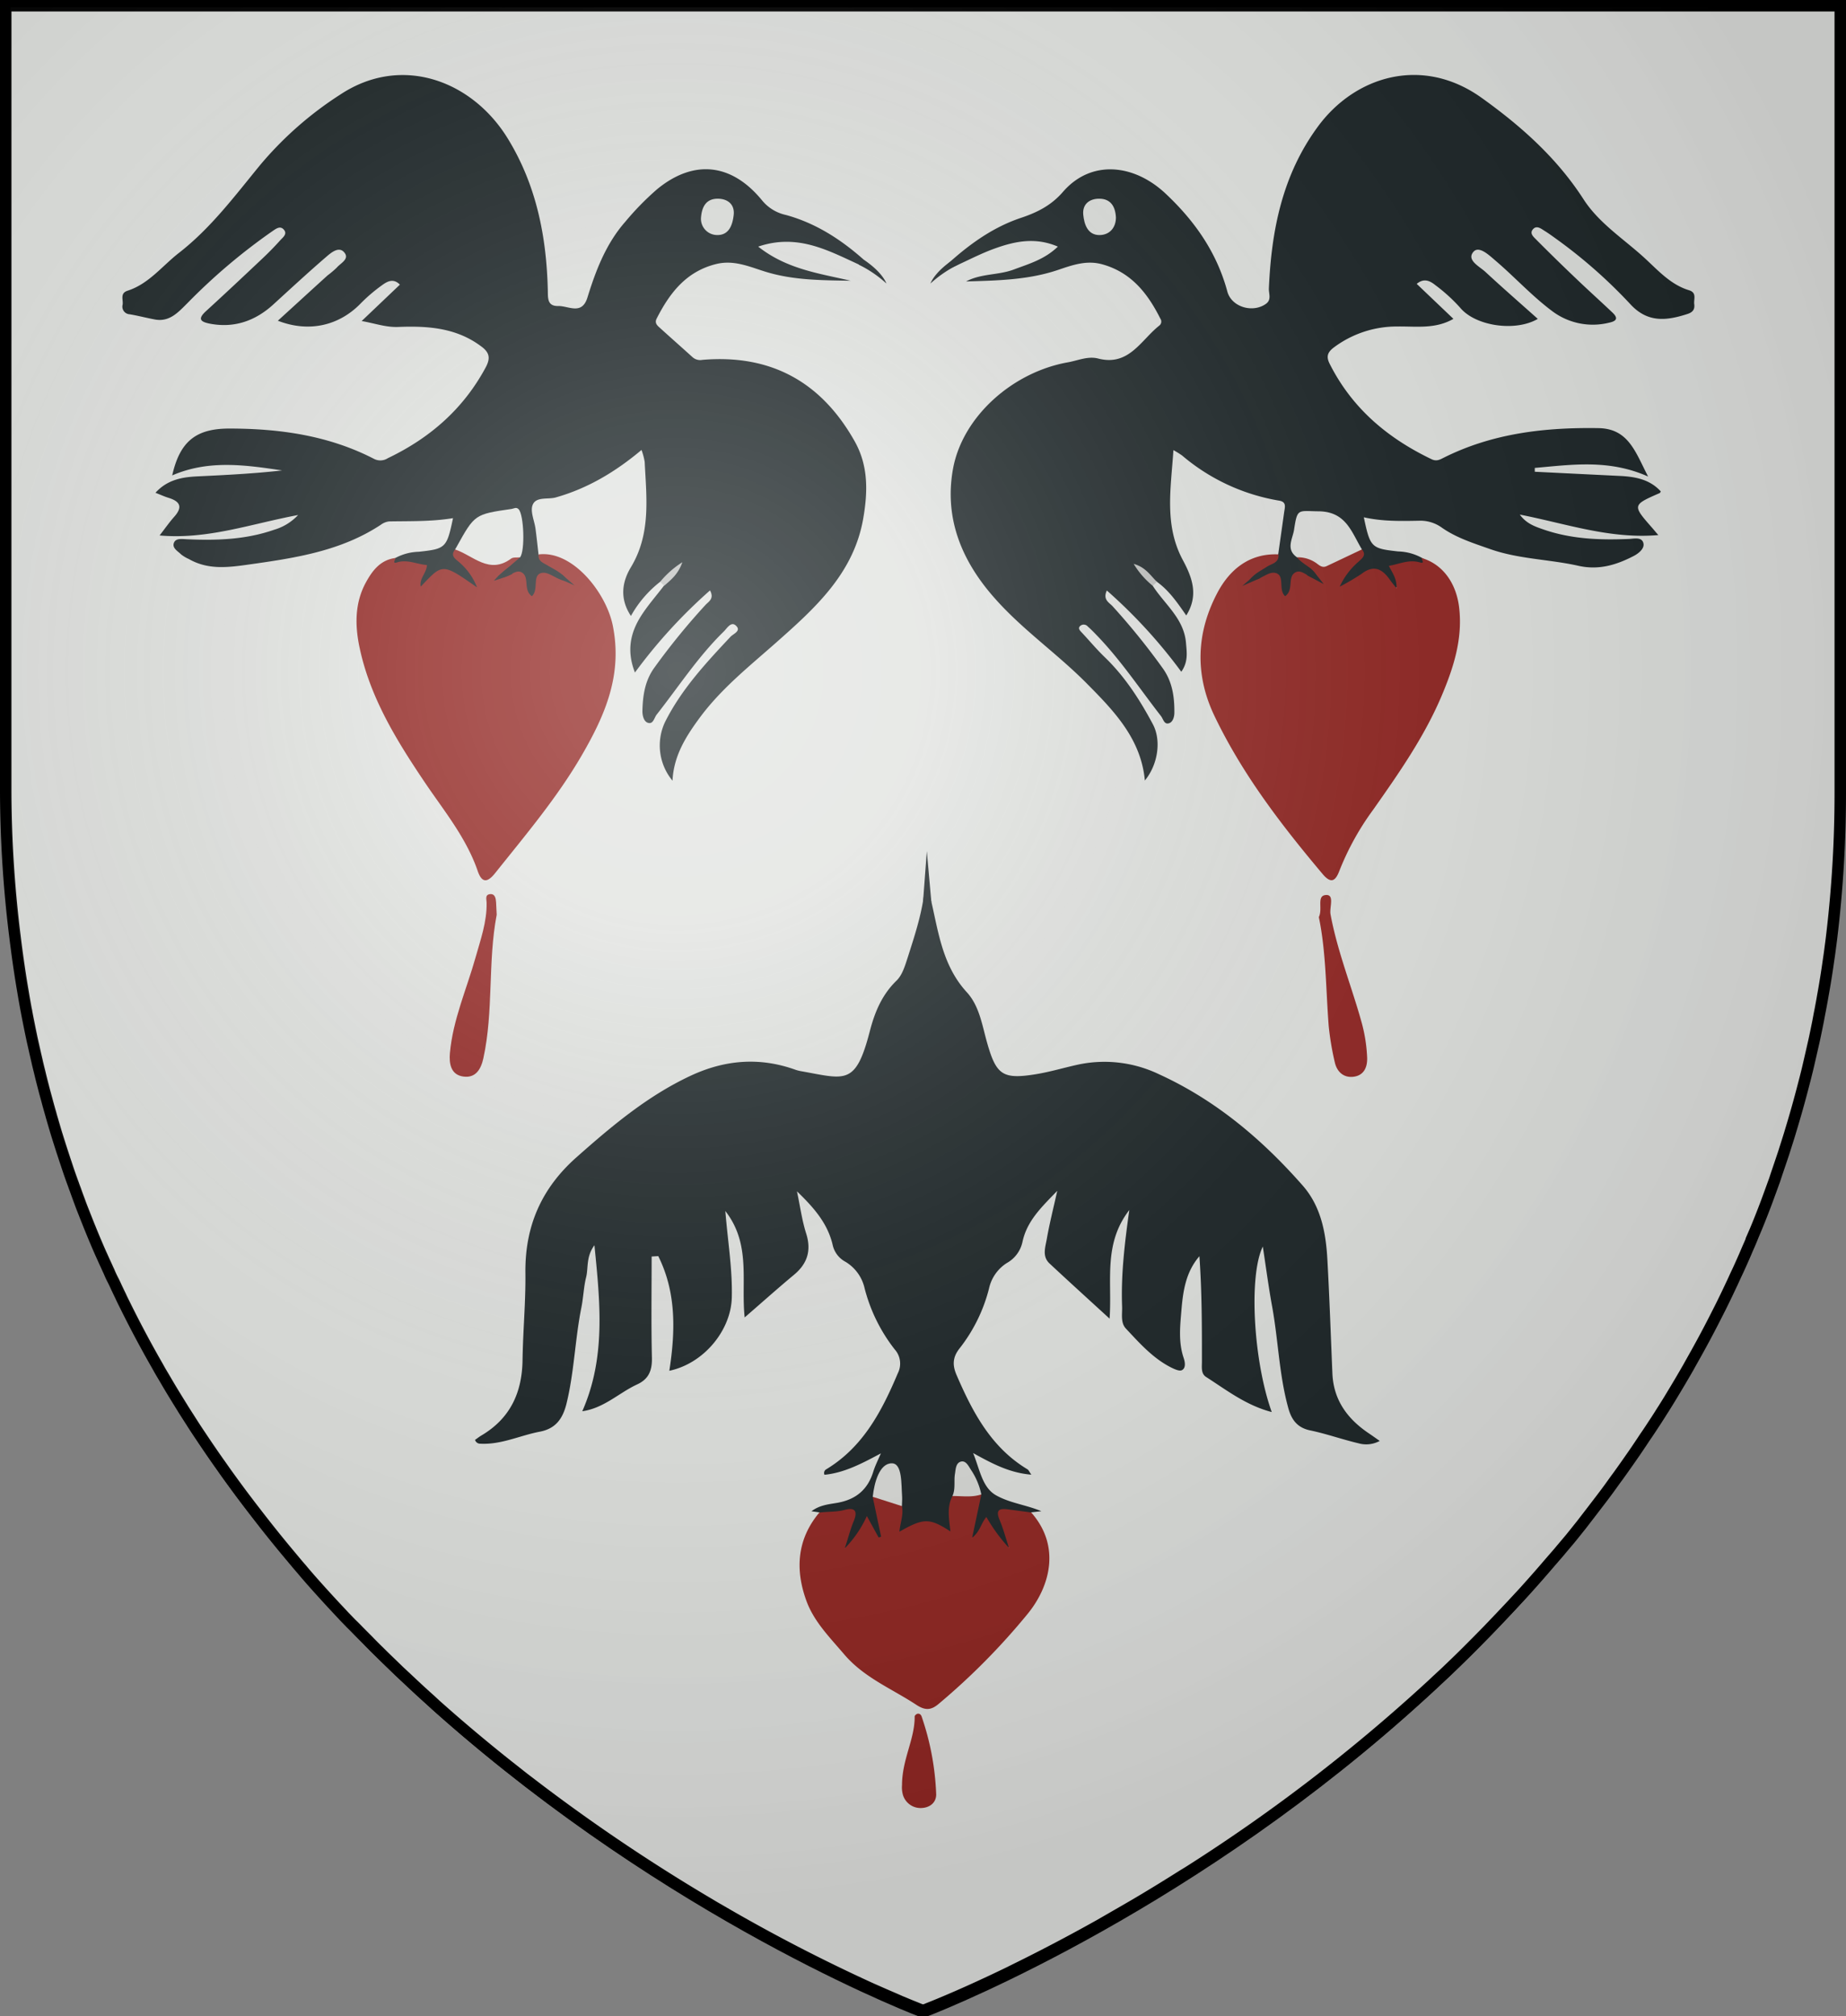 <?xml version="1.0" encoding="UTF-8" standalone="no"?>
<svg
   viewBox="0 0 483 527.48"
   version="1.1"
   id="svg889"
   sodipodi:docname="House Corbray HotD.svg"
   inkscape:version="1.2.1 (9c6d41e410, 2022-07-14)"
   xmlns:inkscape="http://www.inkscape.org/namespaces/inkscape"
   xmlns:sodipodi="http://sodipodi.sourceforge.net/DTD/sodipodi-0.dtd"
   xmlns="http://www.w3.org/2000/svg"
   xmlns:svg="http://www.w3.org/2000/svg">
  <rect x="0" y="0" width="483" height="527.48" fill="#808080" stroke="none"/>
  <sodipodi:namedview
     id="namedview891"
     pagecolor="#ffffff"
     bordercolor="#000000"
     borderopacity="0.25"
     inkscape:showpageshadow="2"
     inkscape:pageopacity="0.0"
     inkscape:pagecheckerboard="0"
     inkscape:deskcolor="#d1d1d1"
     showgrid="false"
     inkscape:zoom="0.79339504"
     inkscape:cx="139.90508"
     inkscape:cy="284.85179"
     inkscape:window-width="1920"
     inkscape:window-height="1017"
     inkscape:window-x="-8"
     inkscape:window-y="-8"
     inkscape:window-maximized="1"
     inkscape:current-layer="svg889" />
  <defs
     id="defs832">
    <style
       id="style830">.cls-1{fill:#e2e4e1;stroke:#000;stroke-width:3px;}.cls-2{fill:#1c2527;}.cls-3{fill:#912521;}.cls-4{fill:#922522;}.cls-5{fill:#922622;}.cls-6{fill:#bfc1bf;}.cls-7{fill:#dcddda;}.cls-8{fill:#dadbd8;}.cls-9{fill:#e1e3e0;}.cls-10{fill:#dee0dd;}.cls-11{fill:#dfe1de;}</style>
    <radialGradient
       id="rg"
       gradientUnits="userSpaceOnUse"
       cx="220"
       cy="220"
       r="405"
       gradientTransform="matrix(0.805,0,0,0.803,-0.03,-0.897)">
      <stop
         style="stop-color:#ffffff;stop-opacity:.3"
         offset="0"
         id="stop753" />
      <stop
         style="stop-color:#ffffff;stop-opacity:.2"
         offset=".2"
         id="stop755" />
      <stop
         style="stop-color:#666666;stop-opacity:.1"
         offset=".6"
         id="stop757" />
      <stop
         style="stop-color:#000000;stop-opacity:.13"
         offset="1"
         id="stop759" />
    </radialGradient>
  </defs>
  <title
     id="title834">Corbray-Shield</title>
  <g
     id="Layer_2"
     data-name="Layer 2">
    <path
       class="cls-1"
       d="M927,122.76V328.6a314.37,314.37,0,0,1-2.28,38c-.11.93-.24,1.86-.36,2.79s-.24,1.86-.39,2.79q-.7,5.05-1.61,10c-.07.44-.15.87-.23,1.31-.15.8-.29,1.6-.45,2.39s-.34,1.8-.51,2.69l-.45,2.22-.24,1.16c-.15.71-.3,1.44-.47,2.15q-.8,3.55-1.61,7l-.58,2.32-.52,2q-1.52,5.88-3.27,11.61c-.29,1-.59,1.94-.9,2.92l-.6,1.88c-.19.63-.39,1.25-.6,1.86l-1.1,3.26c-.37,1.09-.68,2-1,3-.47,1.28-.92,2.55-1.39,3.81-.36,1-.73,2-1.11,3l-.19.49c-.43,1.14-.87,2.25-1.32,3.37s-.87,2.16-1.32,3.19a3.35,3.35,0,0,1-.18.42c-.4,1-.8,2-1.25,3s-.75,1.75-1.13,2.62l-.66,1.49c-.47,1.07-.95,2.12-1.44,3.15s-.9,2-1.36,2.93l-1,2.12c-.3.63-.6,1.25-.91,1.88-.63,1.32-1.31,2.64-2,4q-2.53,5-5.19,9.77l-2,3.57-.11.21q-2.13,3.71-4.33,7.33c-.71,1.2-1.46,2.39-2.18,3.54-.1.16-.19.31-.3.46-.55.89-1.12,1.78-1.69,2.66l-.66,1c-.65,1-1.31,2-2,3l-.13.18c-.66,1-1.32,2-2,3l-.45.67q-2.26,3.28-4.54,6.46l-.31.42c-.8,1.07-1.54,2.14-2.31,3.19s-1.66,2.23-2.5,3.32q-2.29,3-4.61,6l-.8,1c-.73.93-1.48,1.85-2.22,2.76L854,526.61l-.57.69L851,530.1q-2.83,3.32-5.72,6.53c-.75.85-1.52,1.69-2.29,2.51l-2.22,2.39q-3,3.19-5.93,6.24-2.76,2.83-5.53,5.59c-.91.91-1.84,1.82-2.76,2.71s-1.85,1.78-2.78,2.67l-2.28,2.11c-.68.65-1.36,1.28-2.05,1.91a448.64,448.64,0,0,1-61.76,47.47c-.86.55-1.73,1.1-2.58,1.6q-6.42,4.07-12.46,7.63l-2.41,1.4-2.36,1.36-2.34,1.35-2.22,1.28c-8.35,4.68-15.91,8.59-22.38,11.76l-1.61.8c-10.63,5.15-18.11,8.22-21,9.35l-.42.18-.61.23-.14.06h-.08l-.23-.1-.21,0-1.07-.42-.55-.23c-.87-.34-2-.8-3.36-1.38l-.47-.18c-1.76-.8-3.88-1.67-6.33-2.77l-1.39-.61a443.16,443.16,0,0,1-39.74-20.6c-.8-.45-1.61-.92-2.36-1.38a473.14,473.14,0,0,1-44.78-30l-2.62-2c-1-.75-2-1.52-2.95-2.29l-2.81-2.21c-6.19-4.92-12.43-10.15-18.64-15.69L558.08,566q-2.3-2.05-4.59-4.2l-1.67-1.57L550,558.54l-2-1.94c-1.12-1.07-2.24-2.16-3.34-3.26-.84-.8-1.69-1.67-2.52-2.51l-.24-.26q-1.25-1.25-2.5-2.51c-.66-.68-1.32-1.36-2-2l-2-2.07-.13-.15-2.1-2.24q-3.36-3.61-6.66-7.36c-.68-.8-1.36-1.55-2-2.35-.57-.65-1.12-1.28-1.66-1.94l-2-2.39q-4.26-5.11-8.39-10.48-1.13-1.45-2.24-2.92c-1.89-2.47-3.73-5-5.57-7.55l-1.68-2.39c-.13-.16-.24-.34-.36-.5-.59-.85-1.19-1.7-1.77-2.55-.95-1.38-1.89-2.77-2.82-4.17q-1.11-1.64-2.18-3.31l-.15-.24-2.22-3.47c-.07-.13-.15-.24-.22-.37-.71-1.14-1.41-2.27-2.1-3.4s-1.49-2.46-2.21-3.7-1.44-2.39-2.13-3.67q-4.6-8-8.77-16.47c-.35-.69-.69-1.38-1-2.08-.22-.44-.44-.89-.65-1.35-.43-.87-.8-1.75-1.25-2.63a27.17,27.17,0,0,1-1.15-2.47l-.23-.48c-.26-.58-.52-1.16-.8-1.75l-.26-.57c-.26-.58-.52-1.18-.8-1.77q-1.44-3.26-2.78-6.58c-.42-1-.8-2-1.23-3.07-.1-.26-.21-.53-.31-.8-.4-1-.8-2-1.16-3s-.68-1.82-1-2.74l-.23-.65c-.18-.45-.34-.91-.5-1.36q-1-2.69-1.89-5.44c-.21-.6-.4-1.21-.6-1.8-.26-.8-.51-1.54-.75-2.31-.14-.42-.26-.8-.39-1.22-.26-.8-.5-1.6-.75-2.39-.31-1-.61-2.06-.92-3.1-.18-.65-.39-1.28-.57-2-.37-1.28-.74-2.58-1.08-3.89-.19-.68-.37-1.35-.55-2-.13-.5-.26-1-.39-1.51-.32-1.22-.63-2.46-.92-3.7-.18-.7-.35-1.4-.52-2.11-.07-.29-.13-.57-.19-.85-.37-1.55-.71-3.11-1.07-4.69-.26-1.16-.5-2.33-.74-3.5-.14-.71-.29-1.43-.43-2.14s-.32-1.6-.47-2.45a2.13,2.13,0,0,0-.1-.47c-.15-.8-.3-1.64-.45-2.48s-.31-1.84-.47-2.77-.3-1.8-.45-2.71q-.87-5.52-1.56-11.17A314.73,314.73,0,0,1,447,328.58V122.76Z"
       transform="translate(-445.5 -121.26)"
       id="path836" />
  </g>
  <g
     id="Layer_4"
     data-name="Layer 4">
    <path
       class="cls-2"
       d="M659.87,516.94l-2.05-.3c2.26-1.7,4.69-1.82,6.9-2.23,4.77-.88,7.83-3.46,9.26-8.09.45-1.46,1.14-2.85,2-4.82-5,2.67-9.57,5.09-14.75,5.6a1.1,1.1,0,0,1,.5-1.46c9.63-5.84,14.51-15.22,18.69-25.12a5.56,5.56,0,0,0-.82-6.22,43.44,43.44,0,0,1-7.88-16,10.86,10.86,0,0,0-5-6.92,6.59,6.59,0,0,1-3.32-4.26c-1.29-5.73-4.89-9.85-9.38-14.18.85,4,1.32,7.6,2.4,11,1.45,4.54.29,8-3.26,10.91-4.15,3.46-8.18,7.06-12.82,11.08-1-9.46,1.74-19.13-5.06-27.84.66,8.11,1.9,15.36,1.69,22.74-.25,8.43-7.22,17.12-16.34,19.06,1.6-10.36,1.85-20.5-2.9-30L616,450c0,8.83-.14,17.66.07,26.48.08,3.34-.83,5.6-3.91,7-4.73,2.2-8.61,6.18-14.31,7,6.18-14,4.69-28.33,3.18-43.44-2.24,3.05-1.55,5.89-2.18,8.41s-.71,5.27-1.23,7.87c-1.67,8.3-1.86,16.82-3.88,25.09-1,4.1-2.91,6.66-7.08,7.43-5.17,1-10,3.41-15.46,3.13a1.4,1.4,0,0,1-1.41-1c.54-.37,1.11-.83,1.73-1.19,7.46-4.44,10.58-11.16,10.7-19.67.11-7.59.84-15.18.75-22.76-.15-12.23,4.16-22.16,13.36-30.31s18.51-16,29.75-21.28c9-4.23,18.09-5,27.48-1.65a9.71,9.71,0,0,0,1.54.4c11.64,2.07,14.28,3.89,18-10.52,1.28-4.93,3.16-9.49,7-13.2,1.5-1.47,2.21-3.91,2.89-6,1.73-5.43,3.54-10.85,4.28-16.54a.88.88,0,0,1,1.47,0c2.2,8.92,3,18.28,9.73,25.61,3.29,3.59,4,8.62,5.3,13.2,2.4,8.44,4.06,9.65,12.76,8.24,3.65-.59,7.23-1.67,10.85-2.47a33,33,0,0,1,21.37,2.48c14.81,6.76,26.94,17,37.58,29.1,4.79,5.45,6.08,12.31,6.47,19.3.56,10,.89,19.94,1.32,29.91.3,7,4,11.93,9.59,15.68.84.56,1.66,1.16,2.79,1.94a7.35,7.35,0,0,1-5.52.63c-4.25-1-8.4-2.49-12.67-3.38-3.56-.74-5-3-5.82-6.17-2.33-8.61-2.55-17.53-4.14-26.24-.93-5.08-1.6-10.2-2.44-15.69-3.72,7.63-2.48,29.89,2.34,43.3-6.7-1.74-11.81-5.74-17.19-9.19-1.37-.88-1.08-2.6-1.08-4.06,0-9.15,0-18.3-.66-27.52-3.64,4.22-4.3,9.3-4.72,14.31-.34,4.06-.78,8.2.59,12.27.32.94.7,2.64-.45,3.23-.68.35-2-.3-2.94-.76-4.71-2.42-8.17-6.35-11.71-10.12-1.44-1.54-.93-3.79-1-5.78-.3-8.11.61-16.14,1.89-25.24-6.89,8.93-4.46,18.5-5.16,28.42-5.69-5.21-10.73-9.78-15.71-14.43-2-1.86-1.09-4.28-.72-6.42.7-4,1.72-8,2.74-12.59-4.08,4.23-7.89,7.8-9.09,13.31a8.32,8.32,0,0,1-4.11,5.58,10.58,10.58,0,0,0-4.67,6.72,42.15,42.15,0,0,1-7.69,15.61c-1.86,2.35-1.88,4.43-.8,6.94,4.2,9.74,9.07,19,18.58,24.71.3.18.44.61,1,1.39-5.65-.46-10.13-2.82-15.23-5.65,1.76,4.34,2.37,9,6,11.05s7.91,2.5,11.85,4.16l-2.7.3c-1.54,1.27-3.29.76-5,.48-2.25-.38-2.6.6-2,2.46.34,1,.73,2,1,3s1.28,2.59.06,3.28c-1.49.84-2.2-.94-3.05-1.86a21.77,21.77,0,0,1-2.6-4c-.35-.12-.51,0-.68.27-.82,1.24-1.15,3.7-3,3.06s-.67-2.78-.53-4.3c.22-2.39,1.42-4.57,1.53-7-.64-2.67-1.35-5.29-3.92-7.32-1.71,2.78-.68,5.91-1.89,8.48a14.23,14.23,0,0,0-.41,6.32c.23,2-.38,3.44-2.65,2.09a8.51,8.51,0,0,0-9.41,0c-2.21,1.3-2.89,0-2.69-2,.14-1.46.33-2.91.33-4.37a22.06,22.06,0,0,0-.76-8.22c-.24-.71-.23-1.75-1.22-1.81s-1.29.81-1.69,1.47a13.43,13.43,0,0,0-2,5.93c.52,2.61,1.45,5.12,1.77,7.77.14,1.18.51,2.69-.9,3.12-1.15.34-1.64-1.07-2.21-1.94a9,9,0,0,0-1.11-1.85,24.56,24.56,0,0,1-4.1,5.71c-.47.43-1,.95-1.76.52s-.55-1.13-.46-1.79c.32-2.31,2.86-4.75,1.29-6.65-1.29-1.55-4.27.49-6.47-.3A2.5,2.5,0,0,1,659.87,516.94Z"
       transform="translate(-445.5 -121.26)"
       id="path839" />
    <path
       class="cls-2"
       d="M747.12,274.53c3.11,4.84,8.16,8.54,8.69,14.92.2,2.47.63,4.93-1.23,7.56a134.34,134.34,0,0,0-19.48-21.26c-1.11,2.38.59,3.14,1.48,4.09A179.46,179.46,0,0,1,749.66,296c2.57,3.52,3.15,7.54,3.11,11.72,0,1-.35,2.35-1.3,2.72-1.34.52-1.58-1-2.18-1.81-5.46-7-10.41-14.48-16.61-20.94-.83-.86-1.66-1.73-2.56-2.52a1.39,1.39,0,0,0-2.13,0c-.46.62.18,1.17.64,1.67,2,2.14,3.88,4.4,6,6.43,5.24,5.06,9.1,11.08,12.5,17.44,2.27,4.24,1.37,10.56-2.08,14.75-1-10.94-8.15-18.27-15.19-25.38-7.66-7.75-16.74-14-24-22.2-8.68-9.73-13.37-20.94-11-34,2.5-13.62,15.54-25.25,30.06-27.83,2.6-.46,5.2-1.67,7.87-1,8.1,2.13,11.22-4.84,16.08-8.64a1.33,1.33,0,0,0,.23-1.79c-3.32-6.62-7.63-12.11-15.21-14.21-4.14-1.15-7.88.23-11.62,1.49-7.8,2.63-15.9,2.75-24,3,3.9-2.11,8.45-1.61,12.47-3.12s8.05-2.63,11.55-6c-5.83-2.5-11.11-1.44-16.44.47-5.13,1.83-9.83,4.69-15,6.5,6.43-6.19,13.33-11.66,21.75-14.48,4.37-1.46,8-3.3,11.07-6.87,7.35-8.42,18.52-7.26,26.79.5,7.63,7.16,13.41,15.39,16.17,25.63,1.1,4.07,6.63,5.69,10.09,3.23,1.54-1.1.72-2.68.78-4,.65-15.25,3.53-29.77,12.85-42.42,9.76-13.25,27.37-18.54,42.82-7.48,10.33,7.4,19.68,15.71,26.67,26.56,4,6.19,10.35,10.25,15.75,15.15,3.61,3.28,6.91,7.12,11.82,8.62,2.14.65,1.21,2.33,1.38,3.63s-.29,2.1-1.76,2.58c-5.47,1.77-10.41,2.38-14.95-2.55a131.18,131.18,0,0,0-19.76-17.35c-.86-.62-1.73-1.25-2.64-1.81s-2.15-1.65-3.16-.36c-.86,1.1.35,2,1,2.69q5.21,5.24,10.57,10.33c3.08,2.94,6.25,5.79,9.34,8.72,1.41,1.34,1.18,2.16-.82,2.59a17.67,17.67,0,0,1-15.11-3.1c-5.23-3.93-9.63-8.76-14.58-13-1.81-1.54-4.45-4.11-5.91-2.41-1.86,2.17,1.58,3.8,3.18,5.28,4.47,4.14,9.06,8.14,13.67,12.26-5.87,3.43-16.3,1.9-20.3-2.91a43.84,43.84,0,0,0-6.48-5.9c-1.32-1.06-2.94-2-4.9-.35l9.6,9.15c-4.72,2.73-9.78,1.93-14.64,2a27.49,27.49,0,0,0-16.68,5.51c-1.69,1.29-2,2.44-1,4.36,5.84,11.55,15.12,19.35,26.6,24.85,1.35.65,2.23.08,3.3-.45,12.73-6.34,26.36-7.9,40.36-7.68,7.89.12,9.68,6.27,13,12.66-10.28-4.58-20-3.09-29.65-2.25l0,1q11.07.55,22.14,1.09c4.06.19,7.92.85,10.83,4.06-.13.21-.17.38-.27.42-7.21,3.16-7.21,3.16-1.95,9.15.42.48.82,1,1.58,1.85-12.7,1.09-24.13-3-36.25-5.36,1.73,2.37,3.94,3.11,6.12,3.87,7.29,2.54,14.82,2.83,22.44,2.5,1.36-.06,3.4-.59,3.79,1.14.32,1.4-1.3,2.67-2.55,3.32-4.53,2.34-9.12,3.77-14.49,2.56-7.63-1.71-15.6-1.73-23.08-4.37-4.39-1.55-8.83-2.93-12.69-5.65a9.59,9.59,0,0,0-6-1.76c-4.75.09-9.52.19-14.35-.9,1.68,7.93,1.94,8.15,9,8.93a13.59,13.59,0,0,1,6.08,1.62c1,.52,1.75,1.18.22,1.86-1,.44-2.11-.07-3.17,0-2.28.21-4.49.43-3.05,3.73a1.66,1.66,0,0,1-.39,2.17,1.28,1.28,0,0,1-1.74-.54c-3.16-5.09-6.62-2.62-10.12-.5-1,.58-2.08,2-3.13,1-1.22-1.18.16-2.43.8-3.53a19.78,19.78,0,0,1,2.83-3.36c.82-.88,1.74-1.74.95-3.12s-1.45-2.82-2.24-4.18c-1.68-2.92-7.93-5.8-11.19-5.21-.56.1-1.14.28-1.26.8-.73,3.35-3,6.65-.38,10.12,1.3,1.35,2.9,2.33,4.25,3.6.7.66,1.26,1.5.68,2.47a1.58,1.58,0,0,1-2.14.49c-2.79-1.37-4.15-.47-4.59,2.52-.15,1-.67,2.21-2,2.07a2.26,2.26,0,0,1-1.84-2.32c-.26-3.28-1.85-3.08-4.18-1.9-1.11.56-2.83,1.37-3.6,0s.86-2.27,1.86-3.1c1.85-1.52,4.21-2.25,5.95-3.94q.78-5.53,1.56-11.05c.19-1.31.68-2.69-1.38-3a52.51,52.51,0,0,1-25.33-11.8,25,25,0,0,0-2.27-1.41c-.64,10-2.47,19.57,2.46,28.76,2.38,4.44,4.25,9.17.9,14.5-2.38-3.43-4.56-6.59-7.73-8.84a5.45,5.45,0,0,1-3.17-2.14C745.83,272.33,746.86,273.17,747.12,274.53Z"
       transform="translate(-445.5 -121.26)"
       id="path841" />
    <path
       class="cls-2"
       d="M618.22,273.48a29.44,29.44,0,0,0-7.64,8.93c-3.05-4.6-2.27-9,0-12.76,5.28-8.76,4.06-18.17,3.6-27.56a17.5,17.5,0,0,0-.83-3.11c-6.85,5.75-14.08,10.05-22.42,12.42-2.08.59-5.21-.3-6.08,2-.65,1.73.49,4.11.77,6.22s.53,4.49.79,6.74c2,1.92,4.83,2.75,6.86,4.68.67.64,1.51,1.42,1,2.37s-1.62.61-2.52.42a6.68,6.68,0,0,1-1.87-.65c-1.76-1-3-.92-3.29,1.46-.18,1.3-.46,2.94-2.08,3s-1.95-1.62-2.17-2.88c-.42-2.31-1.53-2.85-3.63-1.91-1,.43-2.21.85-2.85-.32-.73-1.33.38-2.2,1.31-3a46.57,46.57,0,0,0,3.63-3.07c2.58-3.49.32-6.8-.4-10.15-.11-.51-.7-.69-1.27-.78-3.52-.58-9.58,2.37-11.39,5.6-.71,1.27-1.37,2.56-2,3.84s-.06,2,.71,2.83a20.49,20.49,0,0,1,2.87,3.32c.71,1.19,2.34,2.54,1,3.83-1.14,1.07-2.34-.61-3.46-1.18-.95-.48-1.92-.95-2.81-1.51-2.32-1.47-4.2-1.15-5.87,1.08-.67.9-1.45,2.34-2.81,1.64-1.13-.58-.55-1.95-.18-2.9.84-2.15-.5-2.5-2.08-2.81-1.33-.27-2.69.16-4-.11-1.7-.36-1.54-1.16-.16-1.92a13.6,13.6,0,0,1,6.08-1.62c7.1-.77,7.36-1,9-8.8-5.61.93-11.17.76-16.72.86a4.5,4.5,0,0,0-2.18.88c-10.45,6.89-22.37,8.68-34.42,10.38-5.52.78-10.75,1.47-15.81-1.43a9.32,9.32,0,0,1-2-1.19c-.88-.88-2.5-1.7-1.85-3.14.52-1.16,2.12-.89,3.3-.84,7.74.35,15.41.12,22.84-2.47A13.9,13.9,0,0,0,523.5,256c-12.33,2.31-23.71,6.47-36.24,5.35,1.35-1.74,2.52-3.42,3.86-4.93,2.26-2.55,1.45-4-1.51-4.91-1.1-.34-2.16-.83-3.43-1.33,3.12-3.44,7-4.1,11-4.29,7.39-.35,14.77-.72,22.14-1.55-9.62-1.44-19.24-2.83-28.76,1.3,2-8.92,6.24-12.24,14.86-12.26,13.2,0,26,1.79,37.9,7.91a3.6,3.6,0,0,0,3.66-.16c11-5.26,19.74-12.87,25.58-23.71,1.36-2.52,1-4-1.27-5.62-6.52-4.84-14-5.3-21.64-5-3.18.11-5.9-.9-9.52-1.55l10-9.52c-1.78-1.82-3.43-.77-4.83.26a42.9,42.9,0,0,0-5.45,4.68c-5.66,5.82-13.55,7.65-21.65,4.5,4.48-4.08,8.75-8,13-11.85a24.44,24.44,0,0,0,2.43-2.06c1-1.19,3.52-2.28,1.84-4.08-1.37-1.47-3.32.17-4.53,1.21-4.73,4.07-9.31,8.31-13.92,12.52s-10.09,6.25-16.5,5.05c-2.64-.5-3.37-1.25-1.08-3.34,4.92-4.49,9.77-9.05,14.61-13.62,1.65-1.55,3.24-3.17,4.75-4.85.65-.73,1.89-1.59,1.06-2.69-1-1.32-2.18-.33-3.14.32a154.78,154.78,0,0,0-22.19,18.8c-2.34,2.31-4.64,5-8.53,4.26-2.21-.41-4.4-1-6.61-1.36a2,2,0,0,1-1.8-2.53c.19-1.29-.78-3,1.35-3.65,5.53-1.81,9-6.47,13.37-9.87,8.37-6.5,14.61-14.9,21.26-23A92.73,92.73,0,0,1,534.53,146c16-10.6,34.52-3.7,43.85,11.54,7.46,12.17,10.11,25.57,10.45,39.58.05,2.09-.19,4.26,2.72,4.2,2.69-.06,6.2,2.48,7.65-2.22,2.21-7.15,4.88-14.11,9.91-19.83a73.33,73.33,0,0,1,8.36-8.54c9.59-7.84,19.49-6.77,27.46,3a11.09,11.09,0,0,0,6.2,3.77c9.44,2.59,17,8.23,23.9,15-9.86-3.69-18.9-10.88-31.15-6.72,7.49,5.92,15.94,7,24.19,8.93-7.31-.13-14.54-.11-21.64-2.17-4.38-1.27-8.62-3.41-13.52-2.21-7.87,1.94-12.18,7.57-15.6,14.28-.58,1.15.12,1.77.8,2.38,2.86,2.6,5.76,5.15,8.62,7.74a3,3,0,0,0,2.54.68c17.88-1.51,31.1,5.73,39.86,21.32,3.6,6.41,3.44,13.17,2.24,20.14-2.5,14.49-12.71,23.57-22.87,32.57-7.08,6.26-14.46,12.11-20.11,19.85-3.57,4.88-6.63,9.83-6.93,16.22a14.41,14.41,0,0,1-2-15.26c4.28-8.59,10.7-15.49,17.17-22.39.74-.79,2.93-1.55,1.41-2.93-1.28-1.17-2.3.7-3.18,1.56-6.7,6.55-11.78,14.4-17.54,21.72-.68.86-.89,2.68-2.39,2.12-1-.39-1.37-1.9-1.34-3.1.09-4,.66-7.93,3.15-11.33a177.05,177.05,0,0,1,13.37-16.4c.82-.87,2.33-1.62,1.16-3.77a135.32,135.32,0,0,0-19.64,21.48c-2.25-5.75-1.16-10.46,1.61-14.82,1.78-2.79,4-5.29,6-7.92.27-1.36,1.29-2.22,2.13-3.2A5.57,5.57,0,0,1,618.22,273.48Z"
       transform="translate(-445.5 -121.26)"
       id="path843" />
    <path
       class="cls-3"
       d="M581.57,267.07l-5.87,5.08c2.81,1,4.52-2.45,6.52-1,1.81,1.34.16,4.49,2.45,6.09,1.87-1.72,0-5.48,2.5-6.07,2.06-.48,4.11,2.07,7,2.17-1.49-2.2-3.58-3.05-5.44-4.17-1.13-.68-2.53-1.1-2.28-2.86,8.89-1.09,17.62,10,19.37,18.55,2.61,12.82-1.92,23.35-8.07,33.95-6.46,11.13-14.7,20.85-22.66,30.83-2,2.52-3.49,2.76-4.61-.53-3-8.72-8.81-15.71-13.85-23.19-7.38-10.95-14.3-22.16-17.06-35.29-1.21-5.76-1.29-11.66,1.73-17.11,1.72-3.11,3.8-5.78,7.67-6.28,0,.46-.91,1.58.4,1.16,2.77-.87,5.17.5,7.84.68-.09,2.1-2.05,3.52-1.62,5.65,5.75-6.06,5.52-6.24,14.73.21a16.47,16.47,0,0,0-4.5-6.44c-1-.94-2.66-1.71-1.23-3.51a4.94,4.94,0,0,1,2.7.35c4.07,1.7,8.07,3.74,12.54,1.12C580.31,266.19,581.08,266.57,581.57,267.07Z"
       transform="translate(-445.5 -121.26)"
       id="path845" />
    <path
       class="cls-3"
       d="M801.84,265c1.29,1.54,0,2.37-.93,3.25a19.08,19.08,0,0,0-4.89,6.51,64.59,64.59,0,0,0,5.73-3.37c3.27-2.52,5.5-1.21,7.49,1.66.43.61.92,1.18,1.65,2.11.13-2.4-1-3.9-2-5.85,2.87-.52,5.29-1.75,8.16-.9,1.32.39.41-.71.4-1.17,5.52,1.61,9.1,6.56,9.84,13.06.92,8.11-1.43,15.49-4.5,22.8-4.57,10.87-11.29,20.46-18,30a70.76,70.76,0,0,0-8.85,16c-1,2.62-2.14,3.48-4.37.84-10.82-12.85-21-26.11-28.31-41.37-5.21-10.88-4.73-21.8.74-32.18,3.16-6,8.3-10.43,16-10.09.23,2.21-1.74,2.4-3,3.22-1.6,1.06-3.41,1.85-4.69,3.65,2.86.18,4.84-2.53,6.93-2,2.54.61.63,4.36,2.5,6.07,2.3-1.59.63-4.77,2.46-6.08,2-1.42,3.59,1.72,6.05,1.22-1.05-2.67-3.93-3.34-5.4-5.35a3,3,0,0,1,3.67-.15c2.59,1.62,4.9,1.06,7.35-.31A10.93,10.93,0,0,1,801.84,265Z"
       transform="translate(-445.5 -121.26)"
       id="path847" />
    <path
       class="cls-3"
       d="M681.48,515.3c.49,2.22-.45,4.36-.65,6.69,6.33-3.61,7.87-3.62,13.35-.07-.36-3.24-1-6.35.52-9.25a9.25,9.25,0,0,1,7.56-.42l-2.4,11.32c2.15-1.73,2.22-3.62,3.72-5.43a44.06,44.06,0,0,0,5.9,8.06c-1-3.15-1.52-5.09-2.47-7.37-1.16-2.81.3-2.94,2.39-2.66l5.91.79c7.74,8.74,5,19.24-.89,26.48A176.72,176.72,0,0,1,691.14,567c-2,1.72-3.55,1.82-5.89.28-6.41-4.22-13.67-7.1-18.86-13.19-3.72-4.37-7.87-8.52-9.86-13.91-3-8.15-2.57-16.15,3.34-23.19,2.22-.28,4.47-.12,6.69-.72,2.6-.71,3.41.32,2.33,2.92-.9,2.15-1.34,4.08-2.37,7.16a29.23,29.23,0,0,0,5.79-8.45l3.08,5.6.65-.2-2.2-10.39A9.51,9.51,0,0,1,681.48,515.3Z"
       transform="translate(-445.5 -121.26)"
       id="path849" />
    <path
       class="cls-4"
       d="M575.46,360.57c-2.37,12.41-.78,25.18-3.49,37.56-.62,2.85-2,5.24-5.26,4.78s-3.74-3.37-3.49-6.18c.79-8.69,4.36-16.64,6.69-24.92,1.32-4.7,3-9.34,2.91-14.35,0-.82-.5-2.11.86-2.27s1.55,1.11,1.62,2.18S575.41,359.51,575.46,360.57Z"
       transform="translate(-445.5 -121.26)"
       id="path851" />
    <path
       class="cls-4"
       d="M790.57,361.2c1.11-2.27-.74-5.74,2-5.79,2.13,0,.73,3.29,1.06,5.08,1.82,9.82,5.61,19.06,8.24,28.65a41.19,41.19,0,0,1,1.33,8.62c.15,2.67-.82,4.94-3.71,5.22-2.54.25-4.25-1.42-4.77-3.91a73.35,73.35,0,0,1-1.57-9.39C792.4,380,792.47,370.33,790.57,361.2Z"
       transform="translate(-445.5 -121.26)"
       id="path853" />
    <path
       class="cls-5"
       d="M681.51,588.32c0-6.78,3.37-12.05,3.31-18,0-.24.45-.64.74-.7.61-.13,1,.36,1.13.87a70.18,70.18,0,0,1,3.76,20.24c0,2.21-1.73,3.41-3.66,3.54a4.82,4.82,0,0,1-5.1-3.64A7.08,7.08,0,0,1,681.51,588.32Z"
       transform="translate(-445.5 -121.26)"
       id="path855" />
    <path
       class="cls-6"
       d="M618.22,273.48a24.31,24.31,0,0,1,5.82-5.13c-1.11,3.18-3,4.62-4.76,6.17Z"
       transform="translate(-445.5 -121.26)"
       id="path857" />
    <path
       class="cls-6"
       d="M747.12,274.53a22.09,22.09,0,0,1-5-5.75c3.21.91,4.42,3.12,6.1,4.7Z"
       transform="translate(-445.5 -121.26)"
       id="path859" />
    <path
       class="cls-7"
       d="M681.48,515.3l-7.63-2.44c.4-3.77,1.78-8.79,5-8.76,2.79,0,2.44,5.53,2.69,8.83C681.57,513.72,681.49,514.51,681.48,515.3Z"
       transform="translate(-445.5 -121.26)"
       id="path861" />
    <path
       class="cls-8"
       d="M702.26,512.24c-2.48.83-5,.4-7.56.42.86-1.87.34-3.89.66-5.8.2-1.21.21-2.94,1.66-3.23,1.22-.24,1.88,1.16,2.52,2.16A18.1,18.1,0,0,1,702.26,512.24Z"
       transform="translate(-445.5 -121.26)"
       id="path863" />
    <path
       class="cls-9"
       d="M801.84,265c-3.08,1.46-6.16,2.93-9.25,4.38-1.21.57-2-.34-2.85-.91a8.48,8.48,0,0,0-4.9-1.41c-3-2.11-1.12-4.81-.75-7.22.86-5.68,1-4.86,6.4-4.81C797.71,255.09,799.12,260.5,801.84,265Z"
       transform="translate(-445.5 -121.26)"
       id="path865" />
    <path
       class="cls-10"
       d="M737.48,178.15c0,2.69-1.68,4.6-4.31,4.61-3.1,0-4-2.83-4.24-5.34-.26-2.75,1.63-4.2,4.22-4.17C736.06,173.27,737.32,175.21,737.48,178.15Z"
       transform="translate(-445.5 -121.26)"
       id="path867" />
    <path
       class="cls-9"
       d="M581.57,267.07c-.79.1-1.78-.08-2.33.33-5.75,4.26-9.92-.8-14.67-2.39.13-.23.27-.45.4-.68,4.73-8.52,4.73-8.52,14.41-9.92.6-.09,1.17-.57,1.81.07C582.59,255.91,582.92,265.41,581.57,267.07Z"
       transform="translate(-445.5 -121.26)"
       id="path869" />
    <path
       class="cls-11"
       d="M628.9,178.42c.2-3.25,1.48-5.17,4.39-5.17,2.59,0,4.47,1.47,4.18,4.21-.27,2.49-1.14,5.32-4.27,5.29A4.25,4.25,0,0,1,628.9,178.42Z"
       transform="translate(-445.5 -121.26)"
       id="path871" />
  </g>
  <g
     id="Layer_5"
     data-name="Layer 5">
    <path
       class="cls-2"
       d="M671.63,189.31s4.38,2.75,5.81,6.13a31.16,31.16,0,0,0-7.25-4.94Z"
       transform="translate(-445.5 -121.26)"
       id="path874" />
    <path
       class="cls-2"
       d="M694.75,189.31s-4.37,2.75-5.81,6.13a31.16,31.16,0,0,1,7.25-4.94Z"
       transform="translate(-445.5 -121.26)"
       id="path876" />
    <polygon
       class="cls-2"
       points="241.5 236.05 242.5 222.68 243.69 236.05 241.5 236.05"
       id="polygon878" />
    <polygon
       class="cls-2"
       points="328.29 150.49 325 153.32 329.83 151.2 328.29 150.49"
       id="polygon880" />
    <path
       class="cls-2"
       d="M787.46,271.75l4.38,2.33s-2.67-3.62-3.83-4.37Z"
       transform="translate(-445.5 -121.26)"
       id="path882" />
    <polygon
       class="cls-2"
       points="147.06 150.34 150.34 153.17 145.51 151.04 147.06 150.34"
       id="polygon884" />
    <path
       class="cls-2"
       d="M579.51,271.45a36.64,36.64,0,0,1-4.79,1.74,24,24,0,0,1,4.25-3.78Z"
       transform="translate(-445.5 -121.26)"
       id="path886" />
  </g>
  <path
     id="shine"
     d="M 1.58,0.709 V 207.086 C 1.58,436.75 241.5,526.689 241.5,526.689 c 0,0 239.92,-89.939 239.92,-319.603 V 0.709 Z"
     style="fill:url(#rg);stroke:#000000;stroke-width:2.412" />
</svg>
